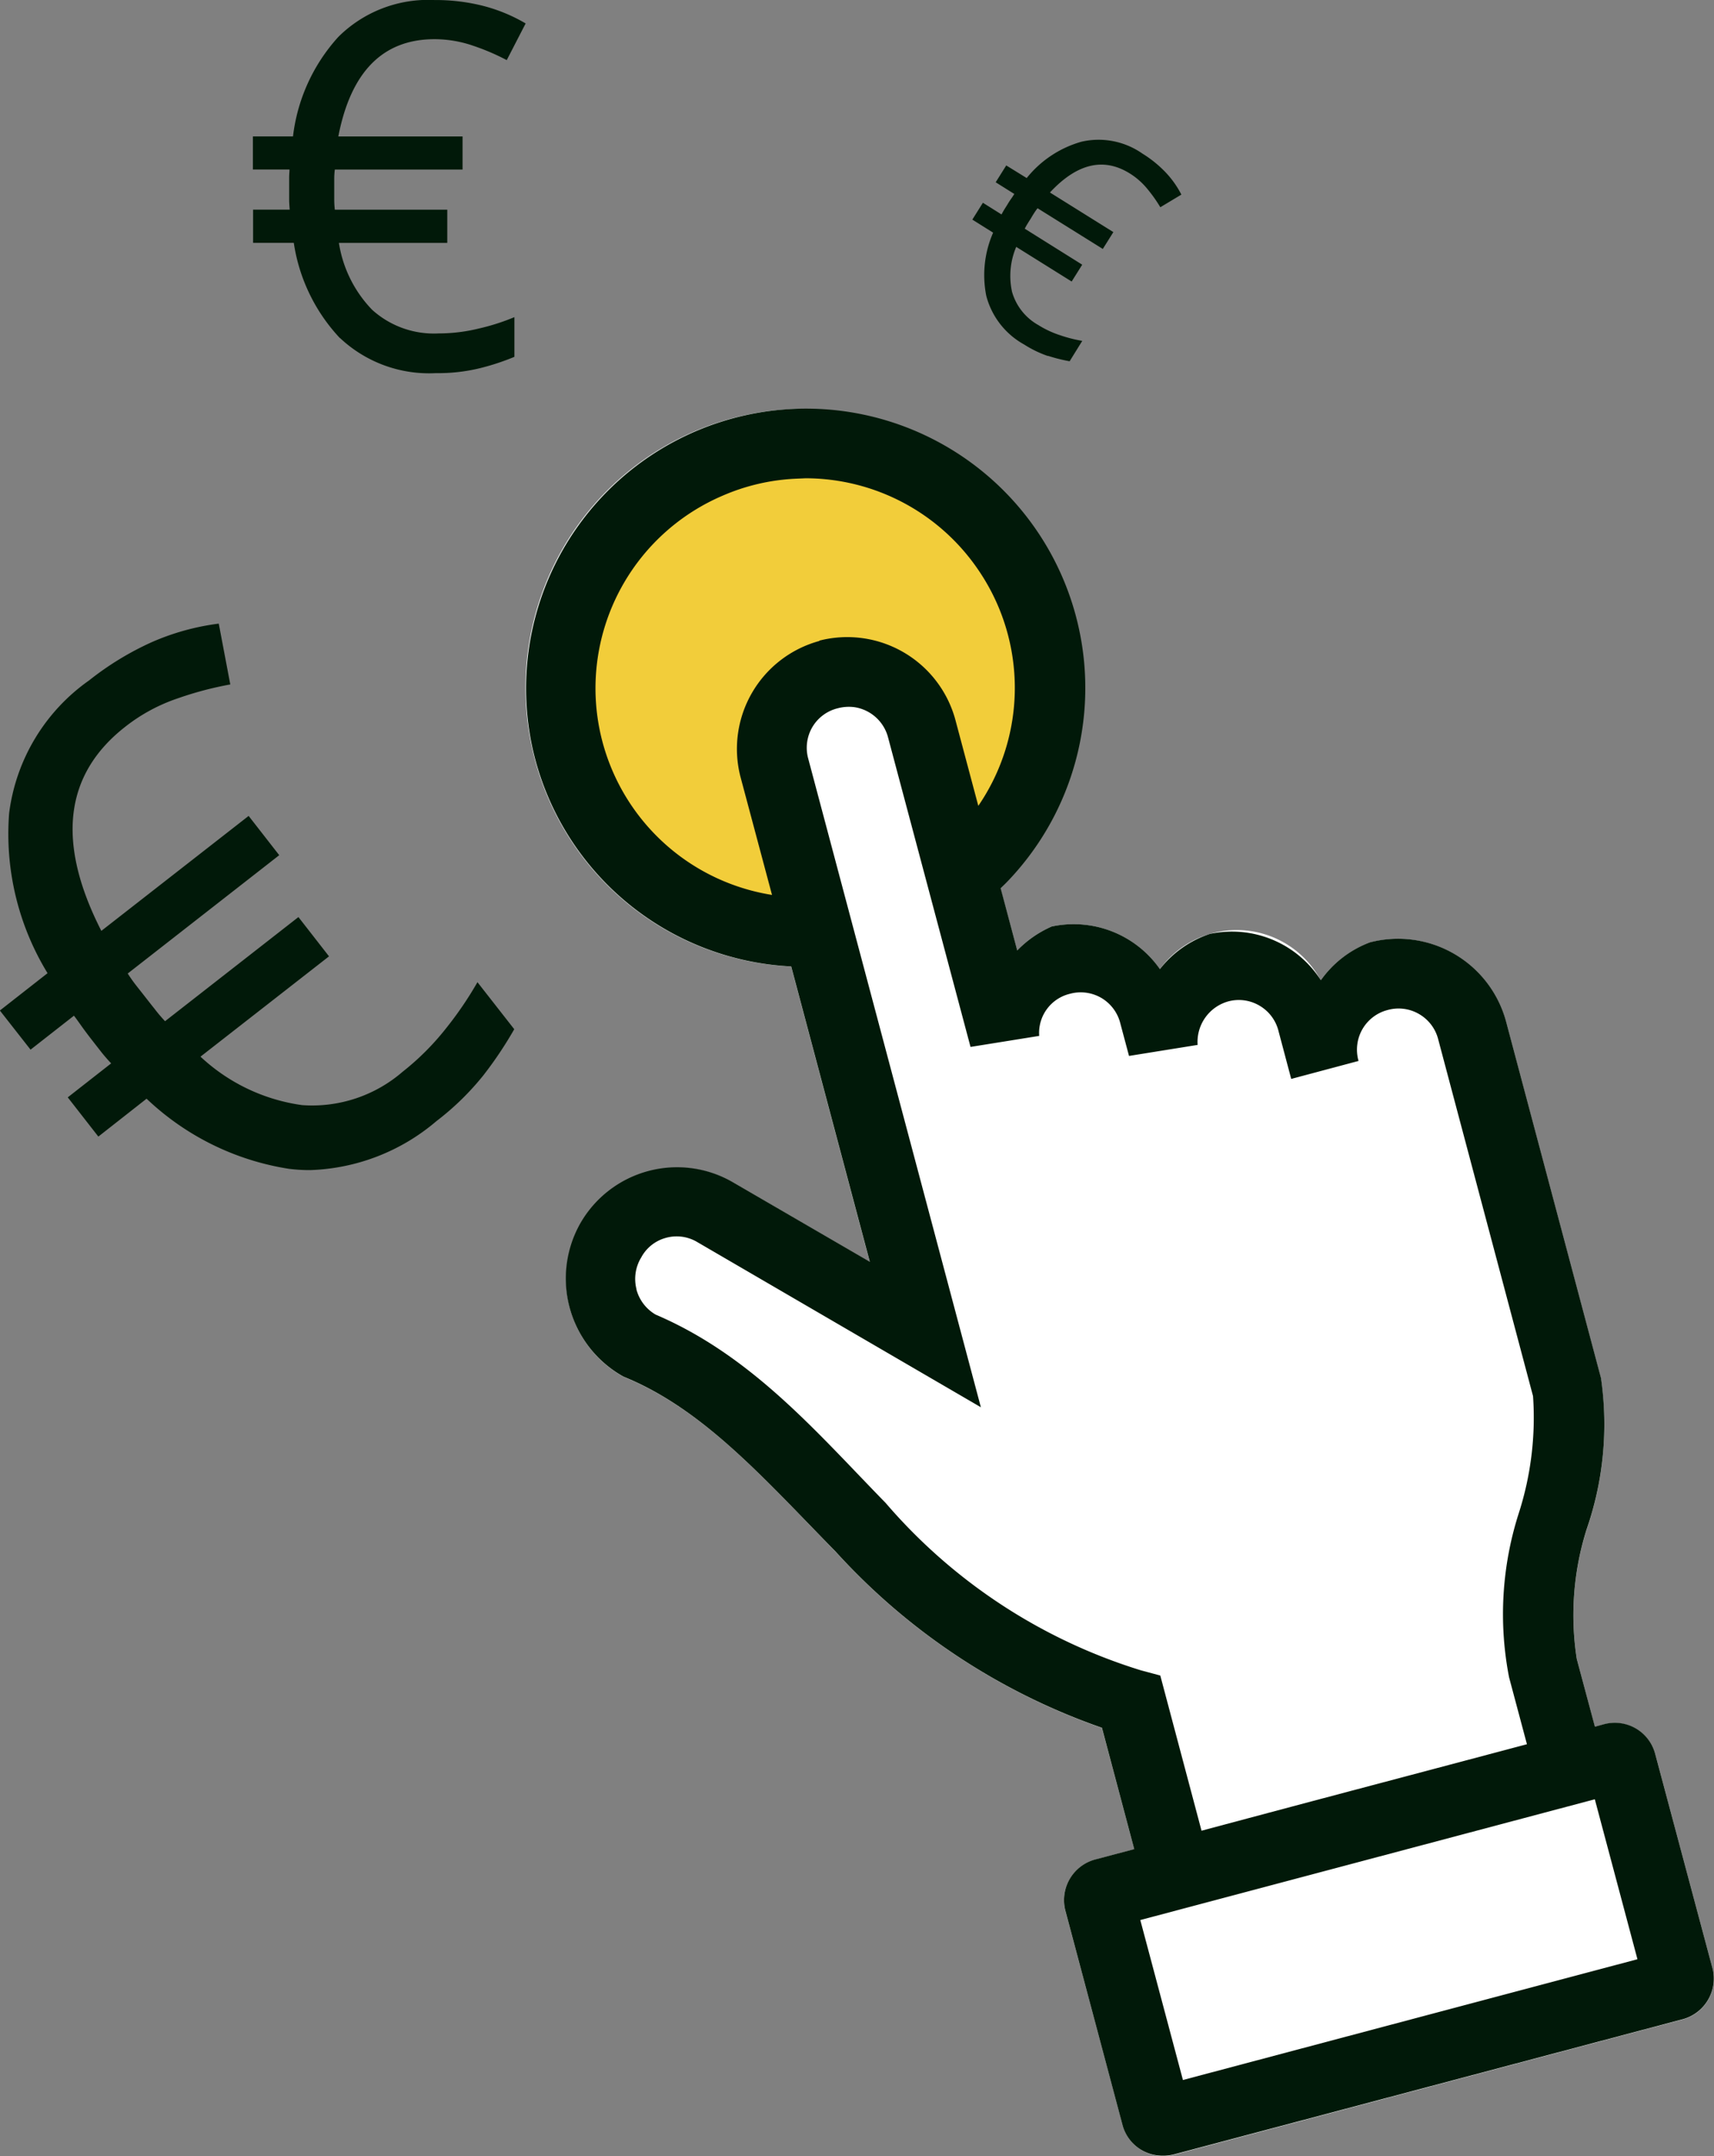 <svg id="Component_199_2" data-name="Component 199 – 2" xmlns="http://www.w3.org/2000/svg" width="40.727" height="51.219" viewBox="0 0 40.727 51.219">
  <rect x="0" y="0" width="40.727" height="51.219" fill="#808080" stroke="none"/>
  <g id="Group_12537" data-name="Group 12537" transform="translate(-730.059 -194.038)">
    <path id="_1249da1c08b27944827400739d5b9d1d" data-name="1249da1c08b27944827400739d5b9d1d" d="M22.54,7.014a6.628,6.628,0,0,0,.017,13.24l1.868,7.019L21.169,25.38a2.65,2.65,0,0,0-2.653,4.588l.05.028.05.023c1.875.774,3.3,2.4,5,4.141a15.411,15.411,0,0,0,6.326,4.184l.769,2.882-.93.246a1,1,0,0,0-.711,1.2L30.44,47.8a1,1,0,0,0,1.209.684L43.74,45.269a1,1,0,0,0,.714-1.2l-1.37-5.126a1,1,0,0,0-1.212-.684l-.218.058-.428-1.611a6.74,6.74,0,0,1,.232-3.068,7.628,7.628,0,0,0,.345-3.57l0-.017-2.261-8.491a2.657,2.657,0,0,0-3.233-1.876,2.5,2.5,0,0,0-1.167.9,2.263,2.263,0,0,0-3.824-.266,2.5,2.5,0,0,0-2.569-1.013h0a2.523,2.523,0,0,0-.82.57L27.531,18.4l0,0c1.985-1.93-2.756-6.294-4.4-5.825s2.167-5.714-.6-5.56Z" transform="translate(726.3 196.744)" fill="#fff"/>
    <path id="Path_11729" data-name="Path 11729" d="M748.664,213.509l.7,2.151-1.607.259s-2.514-1.3-2.618-1.348-1.762-3.214-1.866-3.343a25.238,25.238,0,0,1,.13-2.876l1.5-1.918,2.41-1.5,3.162-.233,2.255,1.218,1.581,2.2.622,1.892v2.307l-1.685,2.021-.7.44-.7-3.551-.985-1.088-1.814-.129-.648,1.218.13,1.218Z" fill="#f2cd3a"/>
  </g>
  <g id="Group_12549" data-name="Group 12549" transform="translate(-730.059 -194.038)">
    <path id="Union_26" data-name="Union 26" d="M-10619.4-6889.851l-1.367-5.127a1,1,0,0,1,.71-1.2l.93-.246-.767-2.883a15.375,15.375,0,0,1-6.327-4.184c-1.707-1.742-3.128-3.367-5-4.141l-.048-.021-.051-.029a2.666,2.666,0,0,1-.962-3.621,2.65,2.65,0,0,1,3.615-.967l3.257,1.892-1.868-7.016a6.635,6.635,0,0,1-6.14-5.154,6.642,6.642,0,0,1,1.187-5.461,6.651,6.651,0,0,1,4.935-2.626,6.637,6.637,0,0,1,6.447,3.959,6.637,6.637,0,0,1-1.451,7.425l0,.005.393,1.472a2.562,2.562,0,0,1,.82-.569h0a2.5,2.5,0,0,1,2.57,1.013,2.5,2.5,0,0,1,1.186-.836,2.507,2.507,0,0,1,2.638,1.1,2.5,2.5,0,0,1,1.167-.9,2.658,2.658,0,0,1,3.233,1.876l2.261,8.491,0,.016a7.627,7.627,0,0,1-.348,3.569,6.771,6.771,0,0,0-.232,3.07l.431,1.611.216-.059a.993.993,0,0,1,1.211.684l1.37,5.125a1,1,0,0,1-.713,1.2l-12.09,3.211a.953.953,0,0,1-.245.031A.984.984,0,0,1-10619.4-6889.851Zm.417-4.889,1.013,3.8,10.8-2.869-1.013-3.8Zm-11.973-14.983a.984.984,0,0,0,.457.6c2.29.978,3.829,2.8,5.464,4.473a13.069,13.069,0,0,0,6.068,3.978l.459.123.98,3.687c3.024-.81,5.162-1.371,7.732-2.055l-.425-1.592a7.86,7.86,0,0,1,.225-3.877,7.414,7.414,0,0,0,.345-2.8l-2.25-8.464a.969.969,0,0,0-.451-.609.966.966,0,0,0-.754-.1.972.972,0,0,0-.6.457.978.978,0,0,0-.091.753l-1.6.427-.3-1.13a.969.969,0,0,0-.451-.609.966.966,0,0,0-.754-.1,1,1,0,0,0-.719,1.031l-1.63.262-.205-.767a.975.975,0,0,0-.449-.609.973.973,0,0,0-.751-.1.955.955,0,0,0-.729,1l-1.632.262-1.956-7.34a.977.977,0,0,0-.807-.732,1.024,1.024,0,0,0-.393.027v0a.967.967,0,0,0-.607.455.974.974,0,0,0-.091.75l4.1,15.4-6.73-3.919a.956.956,0,0,0-.748-.107.944.944,0,0,0-.593.468h0A.978.978,0,0,0-10630.953-6909.723Zm3.752-19.256a4.916,4.916,0,0,0-1.7.4,4.977,4.977,0,0,0-2.987,5.186,4.976,4.976,0,0,0,4.157,4.3l-.748-2.8a2.658,2.658,0,0,1,1.873-3.233v-.008a2.662,2.662,0,0,1,3.232,1.881l.545,2.044a4.961,4.961,0,0,0,.029-5.562,4.972,4.972,0,0,0-4.138-2.22C-10627.024-6928.986-10627.113-6928.984-10627.2-6928.979Zm-12,16.394a6.32,6.32,0,0,1-3.391-1.667l-1.146.9-.727-.932,1.031-.807c-.1-.107-.179-.2-.238-.275l-.234-.3c-.083-.107-.161-.211-.235-.315s-.131-.185-.177-.243l-1.031.807-.729-.93,1.133-.887a6.34,6.34,0,0,1-.913-3.8,4.557,4.557,0,0,1,1.9-3.155,7.061,7.061,0,0,1,1.47-.9,5.742,5.742,0,0,1,1.611-.449l.274,1.445a8.119,8.119,0,0,0-1.25.331,4.164,4.164,0,0,0-1.242.671q-2.181,1.7-.572,4.852l3.5-2.731.727.933-3.6,2.811c.064.1.131.195.2.283s.139.176.214.272.139.179.219.278a3.661,3.661,0,0,0,.254.3l3.169-2.474.727.933-3.054,2.383a4.415,4.415,0,0,0,2.412,1.151,3.285,3.285,0,0,0,2.392-.793,6.175,6.175,0,0,0,1.018-1.015,8.553,8.553,0,0,0,.759-1.112l.874,1.117a9.18,9.18,0,0,1-.729,1.09,6.422,6.422,0,0,1-1.119,1.093,4.859,4.859,0,0,1-3,1.164A3.961,3.961,0,0,1-10639.2-6912.585Zm1.2-19.739a4.211,4.211,0,0,1-1.093-2.26h-.967v-.788h.87c-.008-.1-.013-.176-.013-.241v-.254c0-.088,0-.176,0-.259s.008-.152.008-.2h-.87v-.786h.953a4.255,4.255,0,0,1,1.077-2.364,3.026,3.026,0,0,1,2.287-.876,4.583,4.583,0,0,1,1.136.134,3.907,3.907,0,0,1,1.028.422l-.449.871a5.412,5.412,0,0,0-.791-.339,2.826,2.826,0,0,0-.924-.158q-1.84,0-2.287,2.311h2.952v.786h-3.035a1.725,1.725,0,0,0-.014.23v.465a2.127,2.127,0,0,0,.014.259h2.672v.788h-2.575a2.931,2.931,0,0,0,.79,1.59,2.188,2.188,0,0,0,1.579.561,3.987,3.987,0,0,0,.949-.115,5.14,5.14,0,0,0,.852-.272v.943a5.679,5.679,0,0,1-.828.272,4.169,4.169,0,0,1-1.034.115A3.089,3.089,0,0,1-10638-6932.324Zm16.824.428a2.643,2.643,0,0,1-.563-.273,1.856,1.856,0,0,1-.9-1.157,2.514,2.514,0,0,1,.163-1.5l-.494-.31.251-.4.443.278c.027-.053.051-.094.072-.128s.048-.075.08-.128.057-.091.086-.131.051-.078.066-.1l-.443-.278.251-.4.486.3a2.556,2.556,0,0,1,1.3-.863,1.814,1.814,0,0,1,1.448.281,2.787,2.787,0,0,1,.537.43,2.274,2.274,0,0,1,.39.545l-.5.3a3.461,3.461,0,0,0-.3-.425,1.7,1.7,0,0,0-.423-.376q-.937-.585-1.9.451l1.507.941-.251.4-1.55-.967a1.324,1.324,0,0,0-.08.112c-.024.038-.049.078-.072.118s-.051.078-.075.12a1.3,1.3,0,0,0-.077.136l1.365.855-.251.4-1.317-.823a1.763,1.763,0,0,0-.1,1.066,1.318,1.318,0,0,0,.625.791,2.315,2.315,0,0,0,.521.243,3.326,3.326,0,0,0,.523.133l-.3.484A3.915,3.915,0,0,1-10621.177-6931.9Z" transform="translate(11376.137 7134.391)" fill="#011909"/>
  </g>
</svg>

